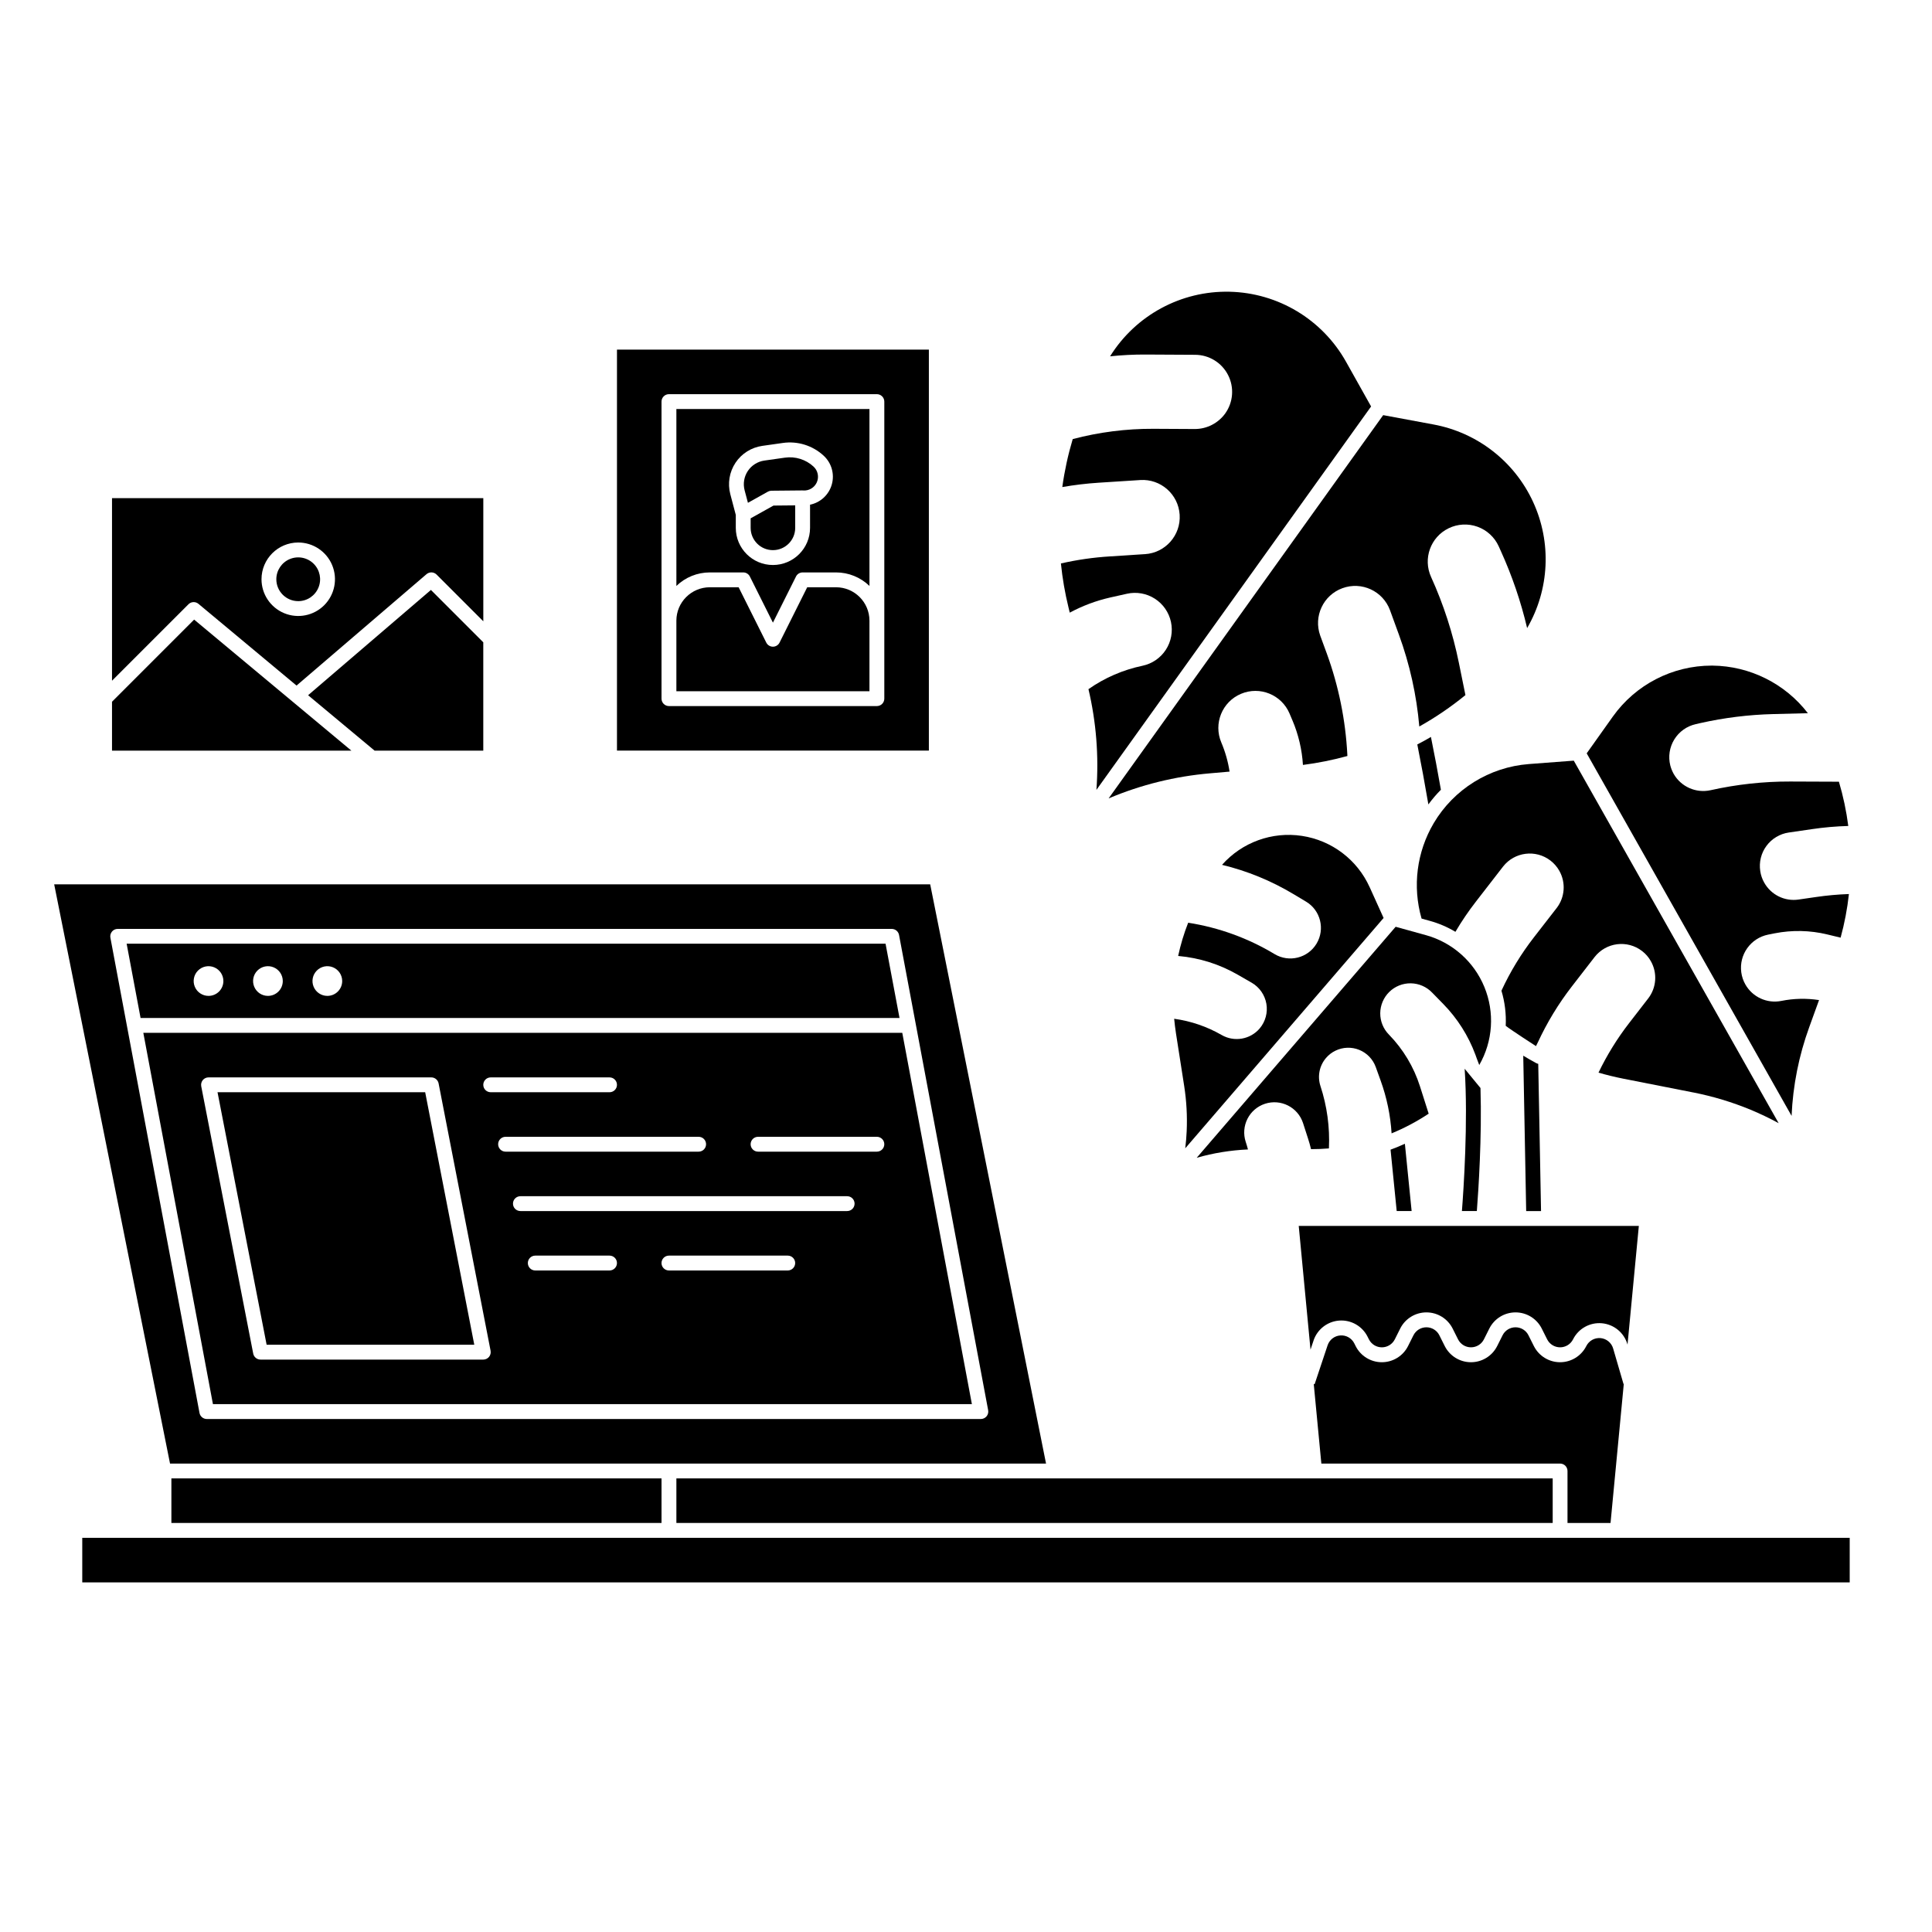 <?xml version="1.0" encoding="UTF-8"?>
<!-- Uploaded to: SVG Repo, www.svgrepo.com, Generator: SVG Repo Mixer Tools -->
<svg fill="#000000" width="800px" height="800px" version="1.1" viewBox="144 144 512 512" xmlns="http://www.w3.org/2000/svg">
 <g>
  <path d="m514.14 464.94h3.957l-1.789-17.832c-1.238 0.57-2.508 1.094-3.797 1.566z"/>
  <path d="m551.65 425.93c-0.188-0.039-0.371-0.105-0.539-0.195-1.16-0.621-2.301-1.277-3.434-1.969l0.777 41.18h3.938z"/>
  <path d="m532.15 427.23c0.934 14.031-0.285 32.039-0.727 37.707h3.957c0.414-5.344 1.367-19.609 0.965-32.602z"/>
  <path d="m523.21 339.3c-1.18 0.699-2.391 1.359-3.609 1.988 1.043 5.227 2.027 10.559 2.934 15.902l-0.004-0.004c1.008-1.379 2.121-2.684 3.324-3.894-0.824-4.715-1.711-9.398-2.644-13.992z"/>
  <path d="m323.25 535.79h232.23v11.809h-232.23z"/>
  <path d="m575.31 500.34 3-31.465h-90.133l3.121 32.785v0.016l0.809-2.422h-0.004c0.996-2.977 3.688-5.066 6.82-5.289s6.094 1.465 7.5 4.273l0.352 0.703h0.004c0.648 1.297 1.977 2.117 3.43 2.117 1.449 0 2.777-0.82 3.43-2.117l1.43-2.856h-0.004c1.32-2.629 4.008-4.289 6.953-4.289 2.941 0 5.629 1.66 6.949 4.289l1.43 2.856c0.648 1.297 1.977 2.113 3.426 2.113 1.453 0 2.781-0.816 3.43-2.113l1.43-2.856c1.316-2.629 4.008-4.289 6.949-4.289s5.633 1.66 6.949 4.289l1.43 2.856c0.652 1.297 1.98 2.113 3.43 2.113 1.453 0 2.777-0.816 3.43-2.113 1.43-2.859 4.465-4.547 7.648-4.262s5.867 2.492 6.762 5.559z"/>
  <path d="m378.68 394.09h-201.12l3.691 19.68h201.13zm-179.42 13.832c-1.59 0-3.027-0.957-3.637-2.43-0.609-1.469-0.273-3.16 0.855-4.289 1.125-1.125 2.816-1.461 4.289-0.852 1.469 0.609 2.43 2.043 2.43 3.637 0 1.043-0.414 2.043-1.152 2.781-0.738 0.738-1.742 1.152-2.785 1.152zm15.742 0h0.004c-1.594 0-3.027-0.957-3.637-2.43-0.609-1.469-0.273-3.16 0.852-4.289 1.125-1.125 2.82-1.461 4.289-0.852 1.473 0.609 2.43 2.043 2.43 3.637 0 1.043-0.414 2.043-1.152 2.781-0.738 0.738-1.738 1.152-2.781 1.152zm15.742 0h0.004c-1.594 0-3.027-0.957-3.637-2.43-0.609-1.469-0.273-3.16 0.855-4.289 1.125-1.125 2.816-1.461 4.289-0.852 1.469 0.609 2.43 2.043 2.43 3.637 0 1.043-0.418 2.043-1.156 2.781-0.734 0.738-1.738 1.152-2.781 1.152z"/>
  <path d="m570.81 547.6 3.512-36.859-0.078 0.023-2.746-9.41c-0.441-1.512-1.766-2.602-3.336-2.742-1.57-0.141-3.066 0.691-3.773 2.102-1.32 2.629-4.008 4.289-6.953 4.289-2.941 0-5.629-1.66-6.949-4.289l-1.43-2.856c-0.648-1.297-1.977-2.113-3.426-2.113-1.453 0-2.781 0.816-3.43 2.113l-1.43 2.856c-1.32 2.629-4.008 4.289-6.949 4.289-2.945 0-5.633-1.66-6.953-4.289l-1.43-2.856h0.004c-0.652-1.297-1.98-2.113-3.43-2.113-1.453 0-2.777 0.816-3.43 2.113l-1.43 2.856c-1.316 2.629-4.008 4.289-6.949 4.289-2.941 0-5.633-1.66-6.949-4.289l-0.352-0.703c-0.695-1.387-2.156-2.219-3.703-2.106-1.547 0.109-2.875 1.137-3.367 2.606l-3.445 10.324-0.23-0.078 2.016 21.102h63.262c0.523 0 1.023 0.207 1.395 0.574 0.367 0.371 0.574 0.871 0.574 1.395v13.777z"/>
  <path d="m401.56 516.11-18.449-98.398h-201.13l18.449 98.398zm-96.027-35.422h-19.68c-1.09 0-1.969-0.883-1.969-1.969s0.879-1.969 1.969-1.969h19.68c1.086 0 1.969 0.883 1.969 1.969s-0.883 1.969-1.969 1.969zm47.23 0h-31.488c-1.086 0-1.969-0.883-1.969-1.969s0.883-1.969 1.969-1.969h31.488c1.086 0 1.969 0.883 1.969 1.969s-0.883 1.969-1.969 1.969zm15.742-15.742-86.59-0.004c-1.086 0-1.969-0.879-1.969-1.965 0-1.09 0.883-1.969 1.969-1.969h86.594c1.086 0 1.965 0.879 1.965 1.969 0 1.086-0.879 1.965-1.965 1.965zm-23.617-19.68h31.488l0.004-0.004c1.086 0 1.969 0.883 1.969 1.969 0 1.086-0.883 1.969-1.969 1.969h-31.488c-1.086 0-1.969-0.883-1.969-1.969 0-1.086 0.883-1.969 1.969-1.969zm-13.777 1.969 0.004-0.004c0 0.523-0.207 1.023-0.574 1.391-0.371 0.371-0.871 0.578-1.395 0.578h-51.168c-1.086 0-1.965-0.883-1.965-1.969 0-1.086 0.879-1.969 1.965-1.969h51.168c0.523 0 1.023 0.207 1.395 0.578 0.367 0.367 0.574 0.867 0.574 1.391zm-57.07-17.711h31.488l0.004-0.004c1.086 0 1.969 0.879 1.969 1.969 0 1.086-0.883 1.965-1.969 1.965h-31.488c-1.086 0-1.969-0.879-1.969-1.965 0-1.09 0.883-1.969 1.969-1.969zm-76.301 0.715v-0.004c0.375-0.453 0.934-0.715 1.52-0.715h59.039c0.941 0 1.754 0.668 1.934 1.59l13.777 70.848h-0.004c0.113 0.578-0.039 1.176-0.41 1.629-0.375 0.453-0.934 0.719-1.52 0.719h-59.039c-0.941 0-1.754-0.668-1.934-1.594l-13.777-70.848h0.004c-0.113-0.578 0.039-1.176 0.41-1.629z"/>
  <path d="m421.21 531.86-30.699-153.5h-232.15l30.699 153.5zm-247.54-140.98c0.371-0.453 0.93-0.711 1.512-0.711h205.14c0.945 0 1.758 0.672 1.934 1.605l23.617 125.95-0.004-0.004c0.109 0.578-0.043 1.172-0.418 1.621-0.375 0.449-0.93 0.711-1.516 0.711h-205.13c-0.945 0-1.758-0.676-1.934-1.605l-23.617-125.95c-0.105-0.574 0.047-1.168 0.422-1.617z"/>
  <path d="m189.42 535.79h129.89v11.809h-129.89z"/>
  <path d="m269.69 500.37-13.012-66.914h-55.031l13.012 66.914z"/>
  <path d="m165.8 551.54h468.39v11.809h-468.39z"/>
  <path d="m447.43 290.85-9.277 0.602c-4.375 0.27-8.723 0.895-13 1.871 0.398 3.941 1.074 7.852 2.019 11.699l0.324 1.34v-0.004c3.387-1.82 7.004-3.176 10.754-4.023l4.398-0.984c2.539-0.566 5.195-0.098 7.387 1.305s3.731 3.617 4.281 6.16c0.547 2.543 0.062 5.195-1.355 7.379-1.418 2.18-3.644 3.703-6.188 4.238-5.144 1.074-10.016 3.184-14.32 6.199 2.059 8.738 2.769 17.742 2.109 26.695l72.793-101.61-6.641-11.844c-6.277-11.207-18.012-18.266-30.855-18.562-12.84-0.297-24.887 6.211-31.676 17.117 3.133-0.328 6.281-0.488 9.434-0.473l13.125 0.07h0.004c3.672 0.02 7.027 2.082 8.703 5.356 1.672 3.269 1.383 7.199-0.754 10.191-1.867 2.582-4.859 4.117-8.047 4.121l-10.961-0.059h-0.004c-7.223-0.031-14.418 0.883-21.402 2.727-1.242 4.16-2.168 8.41-2.762 12.711 3.176-0.555 6.383-0.938 9.602-1.148l11.051-0.707v-0.004c5.422-0.348 10.102 3.769 10.449 9.191 0.348 5.426-3.766 10.102-9.191 10.449z"/>
  <path d="m437.79 355.59c8.559-3.617 17.633-5.863 26.891-6.652l5.164-0.453h0.004c-0.406-2.66-1.145-5.258-2.195-7.734-2.117-4.992 0.215-10.758 5.211-12.875 4.992-2.117 10.758 0.219 12.875 5.211l0.766 1.82h0.004c1.59 3.75 2.531 7.742 2.781 11.809 3.977-0.512 7.914-1.301 11.781-2.363l-0.02-0.453v0.004c-0.477-9.094-2.297-18.062-5.402-26.617l-1.781-4.852c-1.824-5.098 0.809-10.711 5.894-12.562 5.082-1.855 10.711 0.746 12.594 5.82l2.363 6.484c2.867 7.844 4.688 16.035 5.41 24.355 4.309-2.414 8.398-5.199 12.223-8.324l-1.742-8.57c-1.59-7.832-4.059-15.457-7.359-22.73-2.211-4.852-0.148-10.582 4.644-12.91 2.387-1.164 5.144-1.312 7.641-0.414 2.5 0.898 4.531 2.766 5.633 5.184l0.602 1.34c2.965 6.539 5.285 13.352 6.934 20.34 5.93-10.215 6.523-22.676 1.59-33.406-4.93-10.73-14.773-18.395-26.387-20.547l-13.352-2.481-72.766 101.58z"/>
  <path d="m477.82 416.56c-2.508 2.926-6.742 3.648-10.078 1.723-3.875-2.231-8.145-3.691-12.574-4.301 0.117 1.258 0.277 2.539 0.473 3.828l2.184 14.004c0.613 3.949 0.836 7.949 0.66 11.945-0.07 1.516-0.188 3.031-0.383 4.555l52.566-61.043-3.699-8.176h-0.004c-3.293-7.277-10.051-12.387-17.949-13.578-7.902-1.195-15.867 1.695-21.164 7.676 6.672 1.609 13.059 4.227 18.941 7.762l3.324 1.988h0.004c3.84 2.301 5.086 7.281 2.785 11.121-2.301 3.84-7.281 5.086-11.121 2.785-7.023-4.231-14.805-7.055-22.906-8.316-1.125 2.859-2.012 5.805-2.656 8.805l0.109 0.012h-0.004c5.535 0.492 10.895 2.191 15.707 4.969l3.68 2.117c2.055 1.188 3.477 3.227 3.887 5.566 0.406 2.344-0.246 4.742-1.781 6.555z"/>
  <path d="m523.95 362.15c-4.508 7.625-5.672 16.77-3.219 25.281l2.156 0.602v-0.004c2.387 0.656 4.676 1.633 6.801 2.906l0.012 0.008c1.648-2.801 3.477-5.492 5.473-8.059l7.148-9.227c3.047-3.906 8.68-4.609 12.594-1.574 0.938 0.73 1.723 1.637 2.309 2.668 1.789 3.152 1.504 7.07-0.723 9.926l-5.981 7.703c-3.406 4.379-6.297 9.133-8.621 14.168 0.902 3.016 1.285 6.164 1.133 9.309 1.781 1.359 8.02 5.375 8.02 5.375l0.492-0.984c2.434-5.262 5.453-10.234 9.004-14.82l6.031-7.793c3.039-3.906 8.664-4.625 12.586-1.602 0.949 0.723 1.738 1.633 2.32 2.676 1.793 3.144 1.508 7.062-0.715 9.918l-5.059 6.535c-3.148 4.07-5.859 8.461-8.09 13.098 2.144 0.621 4.348 1.16 6.582 1.605l18.586 3.66 0.004-0.004c5.184 1.027 10.258 2.559 15.145 4.578 2.535 1.055 5.012 2.242 7.426 3.555l-54.297-96.074-11.926 0.906c-10.449 0.809-19.848 6.652-25.191 15.664z"/>
  <path d="m521.85 391.82-7.988-2.215-52.715 61.211v0.004c4.426-1.262 8.98-2 13.578-2.203-0.176-0.668-0.375-1.348-0.602-2.027-0.656-2.012-0.488-4.207 0.469-6.098 0.961-1.891 2.629-3.324 4.644-3.981 4.195-1.375 8.707 0.914 10.082 5.109l1.309 4.055c0.316 0.953 0.582 1.91 0.809 2.856h0.148c1.504 0 3.051-0.059 4.594-0.188 0.266-5.606-0.496-11.211-2.246-16.543-0.84-2.566-0.277-5.391 1.488-7.438 0.688-0.805 1.535-1.461 2.488-1.918 1.973-0.961 4.262-1.043 6.301-0.219 2.035 0.824 3.625 2.473 4.375 4.535l1.301 3.609v0.004c1.629 4.496 2.606 9.207 2.902 13.98 3.438-1.41 6.731-3.16 9.828-5.215l-2.312-7.262c-1.633-5.129-4.438-9.809-8.195-13.668-1.504-1.508-2.344-3.559-2.328-5.688 0.016-2.133 0.883-4.168 2.406-5.66 1.523-1.488 3.582-2.305 5.711-2.269 2.133 0.035 4.16 0.922 5.633 2.461l2.973 3.039c3.738 3.824 6.629 8.391 8.492 13.402 0 0 0.543 1.555 1.023 2.754 3.629-6.312 4.129-13.953 1.355-20.688-2.769-6.734-8.504-11.809-15.523-13.742z"/>
  <path d="m618.79 439.71c0.352-8.035 1.93-15.969 4.684-23.527l2.59-7.152h-0.004c-3.312-0.512-6.688-0.441-9.977 0.219-3.797 0.762-7.656-1.004-9.555-4.379-0.559-0.988-0.922-2.074-1.074-3.199-0.629-4.688 2.488-9.059 7.125-9.988l1.73-0.344c4.609-0.906 9.359-0.809 13.926 0.293l3.543 0.855v0.004c1.039-3.789 1.777-7.656 2.203-11.562-2.938 0.102-5.867 0.367-8.777 0.797l-4.555 0.66c-3.668 0.547-7.289-1.23-9.102-4.461-0.547-0.949-0.906-1.996-1.062-3.078-0.363-2.359 0.23-4.769 1.652-6.688 1.418-1.922 3.551-3.195 5.914-3.535l6.082-0.887h-0.004c3.211-0.477 6.441-0.758 9.684-0.848-0.512-3.969-1.34-7.891-2.481-11.727l-12.91-0.051c-7.094-0.02-14.172 0.754-21.094 2.301-3.863 0.855-7.832-0.902-9.793-4.336-0.387-0.695-0.684-1.438-0.887-2.207-0.594-2.348-0.215-4.84 1.055-6.902 1.27-2.066 3.32-3.531 5.688-4.059l1.238-0.285c6.316-1.418 12.758-2.215 19.23-2.383l9.25-0.234c-6.051-7.856-15.367-12.504-25.281-12.613h-0.227c-10.398 0.004-20.152 5.035-26.184 13.508l-6.926 9.742 54.297 96.074z"/>
  <path d="m196.59 304.02 25.996 21.664 34.441-29.52c0.781-0.668 1.945-0.625 2.672 0.102l12.383 12.387v-32.641h-98.398v48.387l20.258-20.258h-0.004c0.719-0.723 1.871-0.773 2.652-0.121zm26.445-16.25c3.938 0 7.488 2.371 8.996 6.008 1.504 3.641 0.672 7.828-2.113 10.613-2.781 2.781-6.969 3.617-10.609 2.109-3.637-1.508-6.008-5.059-6.008-8.996 0.004-5.375 4.359-9.727 9.734-9.734z"/>
  <path d="m225.65 328.24 17.617 14.684h28.809v-28.703l-13.879-13.879z"/>
  <path d="m223.03 303.31c2.348 0 4.461-1.414 5.359-3.582 0.898-2.164 0.402-4.66-1.258-6.32-1.66-1.656-4.152-2.152-6.32-1.254-2.168 0.895-3.582 3.012-3.582 5.356 0.004 3.203 2.598 5.797 5.801 5.801z"/>
  <path d="m195.45 308.2-21.766 21.77v12.961h63.441z"/>
  <path d="m365.56 299.63h-7.641l-7.328 14.66v0.004c-0.332 0.664-1.016 1.086-1.758 1.086-0.746 0-1.43-0.422-1.762-1.086l-7.328-14.664h-7.641c-4.887 0.008-8.852 3.969-8.855 8.855v18.695h51.168v-18.695c-0.004-4.887-3.969-8.848-8.855-8.855z"/>
  <path d="m342.93 281.36v2.531c0 3.262 2.644 5.902 5.906 5.902 3.258 0 5.902-2.641 5.902-5.902v-5.965l-5.754 0.055z"/>
  <path d="m390.16 236.65h-82.656v106.27h82.656zm-11.809 71.832v20.664c0 0.523-0.207 1.023-0.578 1.395-0.367 0.367-0.867 0.574-1.391 0.574h-55.105c-1.086 0-1.969-0.879-1.969-1.969v-78.719c0-1.086 0.883-1.969 1.969-1.969h55.105c0.523 0 1.023 0.207 1.391 0.578 0.371 0.367 0.578 0.867 0.578 1.391z"/>
  <path d="m323.25 299.28c2.375-2.297 5.551-3.582 8.855-3.582h8.855c0.746-0.004 1.426 0.418 1.762 1.082l6.113 12.227 6.113-12.223h-0.004c0.336-0.668 1.016-1.086 1.762-1.086h8.855c3.305 0 6.481 1.285 8.855 3.582v-46.879h-51.168zm15.66-32.637c1.621-2.441 4.211-4.074 7.113-4.484l5.43-0.77c3.93-0.566 7.906 0.676 10.824 3.371 2.09 1.926 2.93 4.859 2.168 7.598-0.758 2.738-2.988 4.82-5.773 5.391v6.141c0 5.434-4.406 9.84-9.84 9.84s-9.84-4.406-9.84-9.84v-3.43l-1.457-5.512c-0.746-2.836-0.246-5.859 1.375-8.305z"/>
  <path d="m342.21 277.25 5.289-2.953h-0.004c0.289-0.16 0.613-0.246 0.941-0.25l8.203-0.078c0.062 0 0.121 0.004 0.184 0.008 1.555 0.129 3.019-0.742 3.648-2.168 0.625-1.43 0.277-3.098-0.871-4.156-2.047-1.895-4.84-2.762-7.606-2.367l-5.434 0.77h0.004c-1.789 0.254-3.387 1.262-4.387 2.766-1 1.508-1.305 3.371-0.844 5.117z"/>
 </g>
</svg>